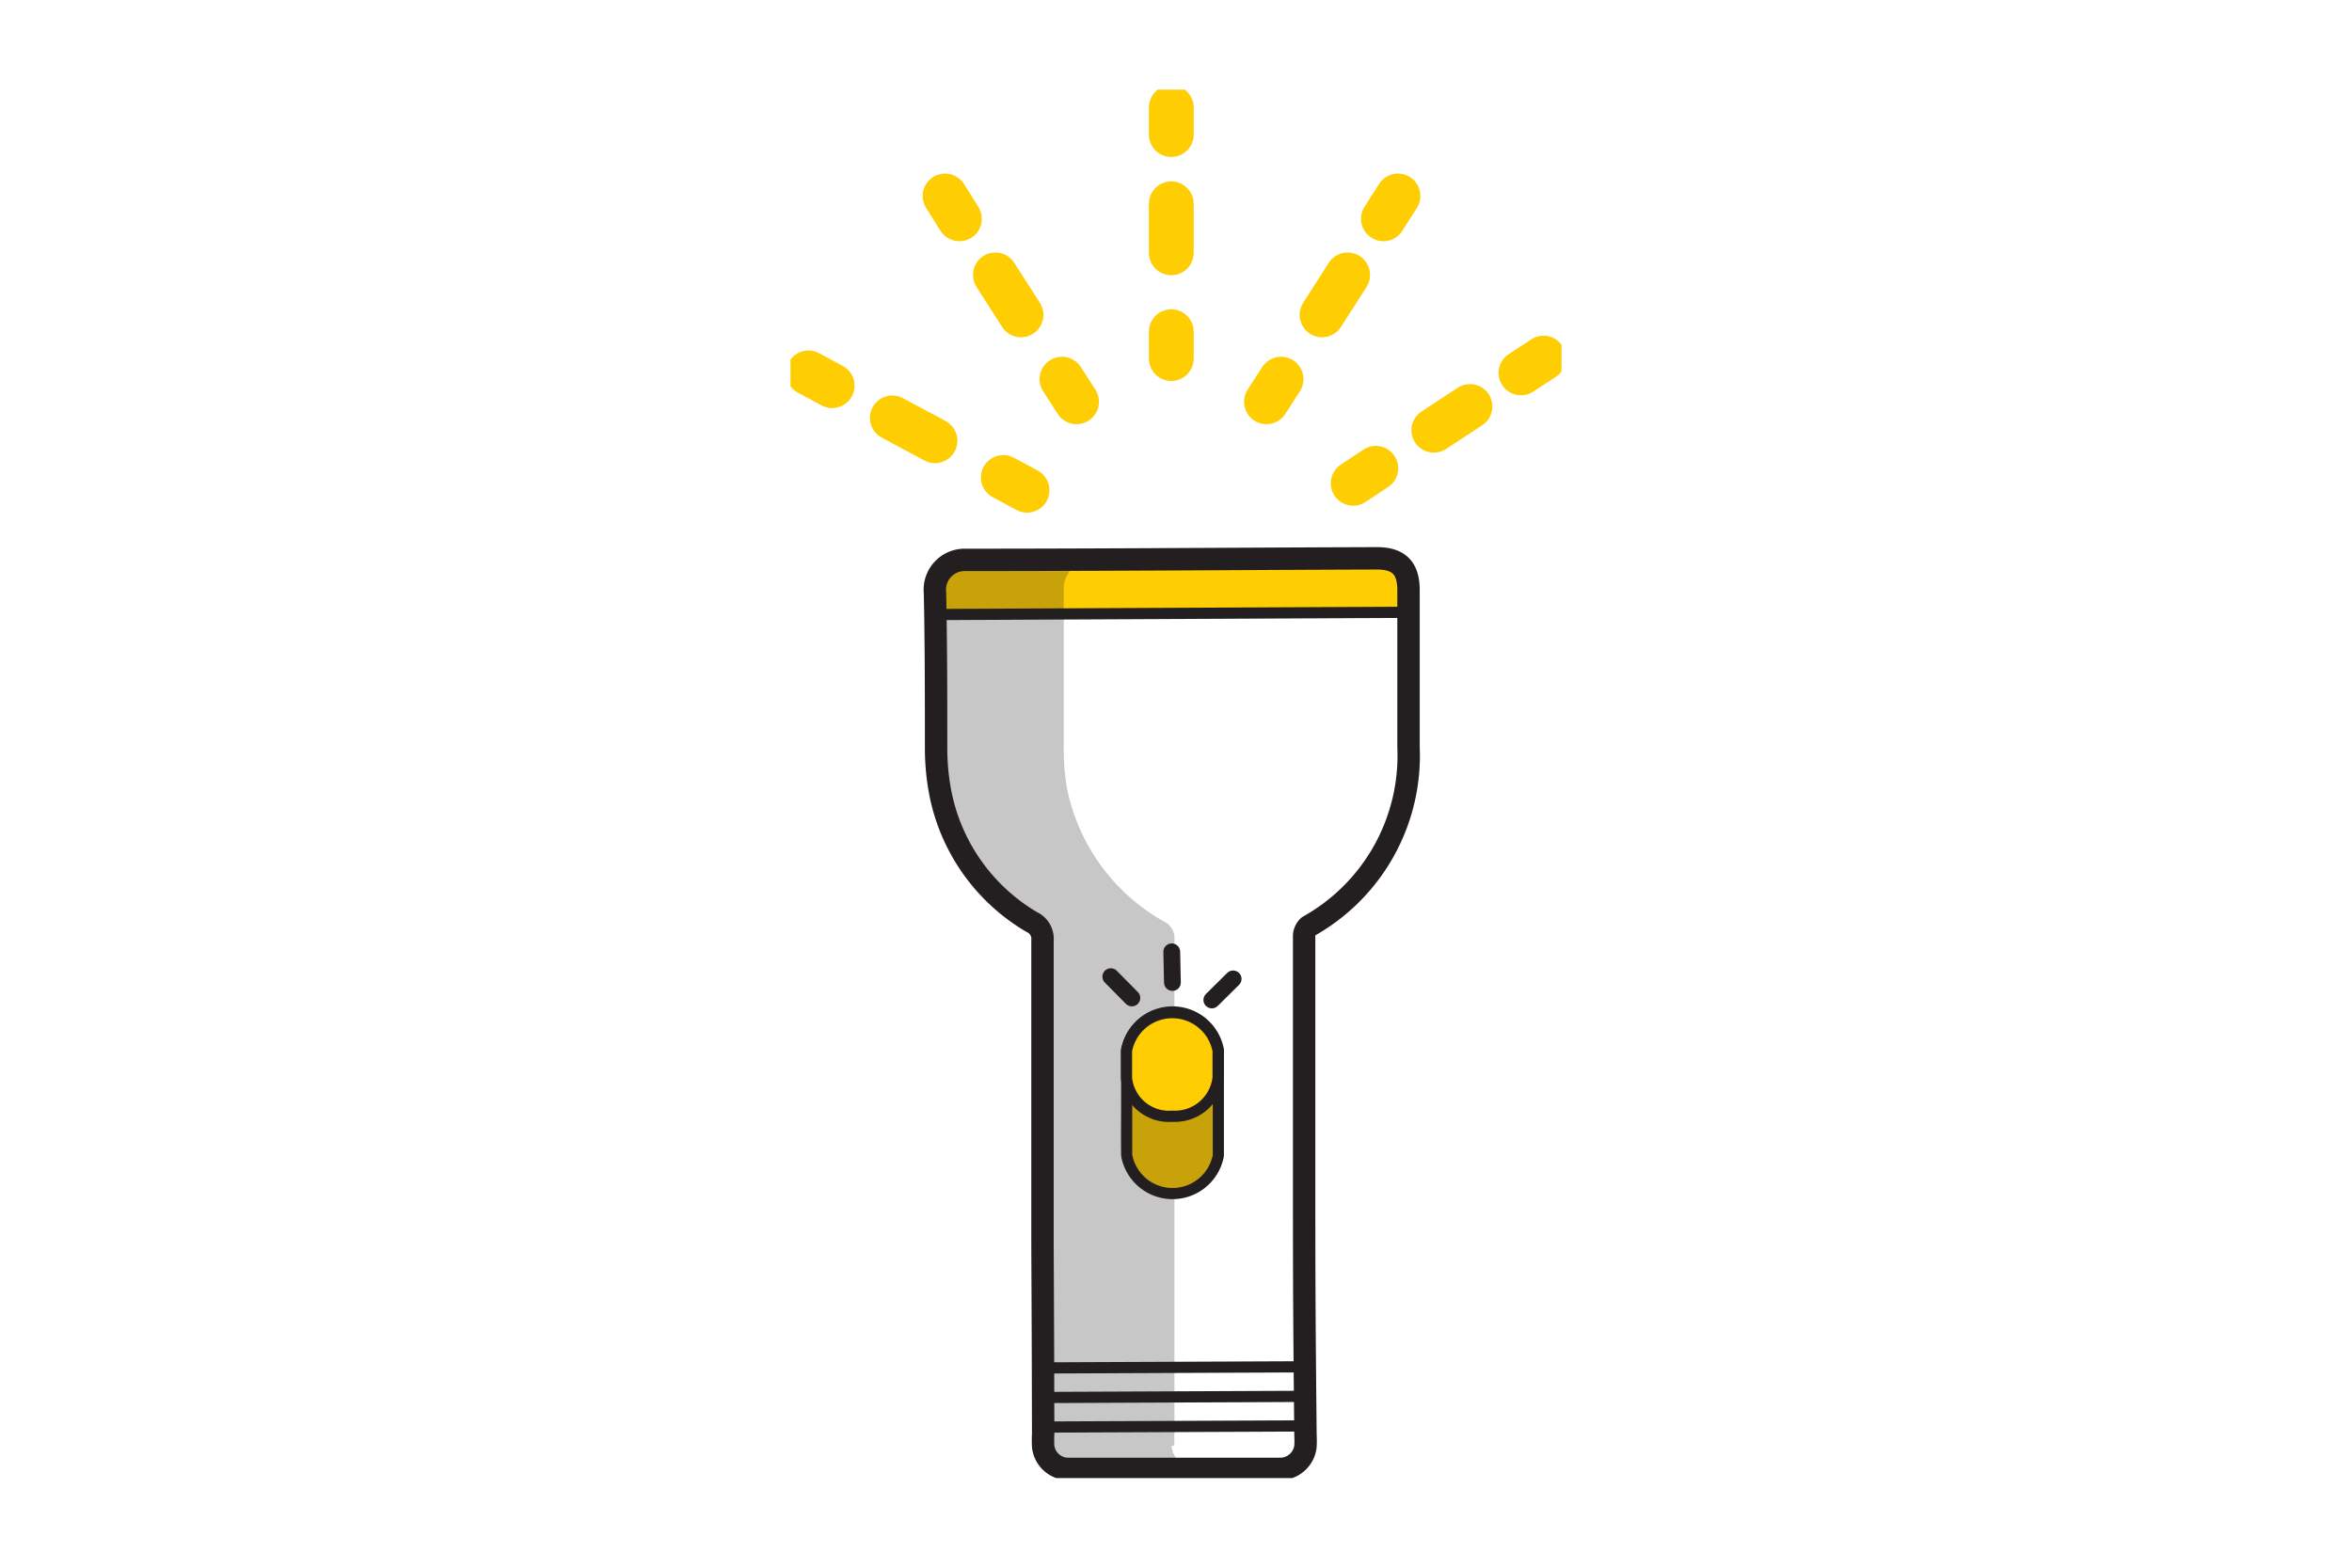 <svg xmlns="http://www.w3.org/2000/svg" xmlns:xlink="http://www.w3.org/1999/xlink" viewBox="0 0 105 70"><defs><style>.cls-1,.cls-10,.cls-13,.cls-15,.cls-16,.cls-17,.cls-18,.cls-19,.cls-6{fill:none;}.cls-2{isolation:isolate;}.cls-3{fill:#fff;}.cls-4{clip-path:url(#clip-path);}.cls-5{fill:#ffce02;}.cls-10,.cls-13,.cls-6{stroke:#231f20;}.cls-10,.cls-13,.cls-15,.cls-16,.cls-17,.cls-18,.cls-19,.cls-6{stroke-linecap:round;stroke-linejoin:round;}.cls-6{stroke-width:0.5px;}.cls-7{opacity:0.25;}.cls-8{clip-path:url(#clip-path-3);}.cls-9{fill:#231f20;}.cls-11{mix-blend-mode:multiply;}.cls-12{clip-path:url(#clip-path-4);}.cls-13{stroke-width:0.75px;}.cls-14{clip-path:url(#clip-path-6);}.cls-15,.cls-16,.cls-17,.cls-18,.cls-19{stroke:#ffce02;stroke-width:2px;}.cls-16{stroke-dasharray:2.16 4.32;}.cls-17{stroke-dasharray:2.19 4.38;}.cls-18{stroke-dasharray:1.93 3.87;}.cls-19{stroke-dasharray:2.12 4.23;}</style><clipPath id="clip-path"><rect id="SVGID" class="cls-1" x="35.29" y="4" width="34.42" height="62"/></clipPath><clipPath id="clip-path-3"><rect id="SVGID-3" data-name="SVGID" class="cls-1" x="41.69" y="24.99" width="11.87" height="40.61"/></clipPath><clipPath id="clip-path-4"><rect id="SVGID-4" data-name="SVGID" class="cls-1" x="50.53" y="45.43" width="3.62" height="7.6"/></clipPath><clipPath id="clip-path-6"><rect id="SVGID-6" data-name="SVGID" class="cls-1" x="50.54" y="45.48" width="3.6" height="4.12"/></clipPath></defs><g class="cls-2"><g id="Layer_2" data-name="Layer 2"><g id="Layer_1-2" data-name="Layer 1"><rect class="cls-3" width="105" height="70"/><g class="cls-4"><g class="cls-4"><path class="cls-5" d="M41.76,27.44l21.08-.1a1.69,1.69,0,0,0-1.38-2.4c-2.21-.54-18.35.07-18.35.07s-1.58-.51-1.35,2.43"/><line class="cls-6" x1="58.23" y1="61.03" x2="46.69" y2="61.08"/><line class="cls-6" x1="58.24" y1="63.67" x2="46.7" y2="63.72"/><line class="cls-6" x1="58.23" y1="62.35" x2="46.7" y2="62.4"/><line class="cls-6" x1="62.84" y1="27.34" x2="41.76" y2="27.44"/><g class="cls-7"><g class="cls-8"><path class="cls-9" d="M52.43,64.54a5.44,5.44,0,0,1,0-.57c0-4.5,0-3.95,0-8.44s0-9,0-13.56a.83.83,0,0,0-.48-.83,8.82,8.82,0,0,1-4.31-5.91,9.87,9.87,0,0,1-.15-1.8c0-2.34,0-4.68,0-7A1.32,1.32,0,0,1,48.62,25l-5.51,0a1.33,1.33,0,0,0-1.42,1.42c0,2.34,0,4.69.05,7a10.64,10.64,0,0,0,.16,1.79A8.6,8.6,0,0,0,46,41.17a.82.82,0,0,1,.48.82q0,6.78,0,13.56c0,4.5,0,4,0,8.44a5.49,5.49,0,0,0,0,.58,1.13,1.13,0,0,0,1.14,1l5.81,0a1.12,1.12,0,0,1-1.13-1"/></g></g><path class="cls-3" d="M50.55,49.24c0-.78,0-1.56,0-2.33a1.83,1.83,0,0,1,3.59,0c0,1.55,0,3.11,0,4.66a1.83,1.83,0,0,1-3.59,0c0-.77,0-1.55,0-2.33"/><path class="cls-10" d="M50.55,49.24c0-.78,0-1.56,0-2.33a1.83,1.83,0,0,1,3.59,0c0,1.55,0,3.11,0,4.66a1.83,1.83,0,0,1-3.59,0C50.54,50.8,50.55,50,50.55,49.24Z"/><g class="cls-11"><g class="cls-12"><path class="cls-5" d="M50.55,49.24c0-.78,0-1.56,0-2.33a1.83,1.83,0,0,1,3.59,0c0,1.55,0,3.11,0,4.66a1.83,1.83,0,0,1-3.59,0c0-.77,0-1.55,0-2.33"/></g></g><g class="cls-7"><g class="cls-12"><path class="cls-9" d="M50.55,49.24c0-.78,0-1.56,0-2.33a1.83,1.83,0,0,1,3.59,0c0,1.55,0,3.11,0,4.66a1.83,1.83,0,0,1-3.59,0c0-.77,0-1.55,0-2.33"/></g></g><path class="cls-3" d="M54.13,46.94a1.83,1.83,0,0,0-3.59,0v1.18a1.65,1.65,0,0,0,1.79,1.47,1.69,1.69,0,0,0,1.8-1.48Z"/><path class="cls-10" d="M54.13,46.94a1.83,1.83,0,0,0-3.59,0v1.18a1.65,1.65,0,0,0,1.79,1.47,1.69,1.69,0,0,0,1.8-1.48Z"/><path class="cls-9" d="M52.25,47.42a1.39,1.39,0,0,1,0,.3,1.12,1.12,0,0,1-.1.22.54.54,0,0,1-.15.15.46.46,0,0,1-.21,0,.46.46,0,0,1-.2,0,.43.43,0,0,1-.15-.15.5.5,0,0,1-.1-.22.88.88,0,0,1,0-.29,1.23,1.23,0,0,1,0-.29,1,1,0,0,1,.1-.23.4.4,0,0,1,.15-.14.36.36,0,0,1,.21-.05.29.29,0,0,1,.2.05.52.52,0,0,1,.16.14.73.73,0,0,1,.09.22.92.92,0,0,1,0,.29m-.24,0a.62.62,0,0,0,0-.19.75.75,0,0,0,0-.16.44.44,0,0,0-.08-.1.17.17,0,0,0-.22,0,.39.39,0,0,0-.08.1.75.75,0,0,0,0,.16,1.27,1.27,0,0,0,0,.2,1.11,1.11,0,0,0,0,.19.75.75,0,0,0,0,.16.44.44,0,0,0,.08.1.17.17,0,0,0,.22,0,.27.27,0,0,0,.08-.1.75.75,0,0,0,0-.16,1.27,1.27,0,0,0,0-.2"/><polygon class="cls-9" points="53.06 48.1 52.67 47.14 52.66 47.14 52.67 48.1 52.47 48.1 52.46 46.75 52.72 46.74 53.11 47.71 53.11 47.71 53.11 46.74 53.31 46.74 53.31 48.1 53.06 48.1"/><line class="cls-13" x1="50.53" y1="44.56" x2="49.59" y2="43.61"/><line class="cls-13" x1="52.34" y1="43.87" x2="52.31" y2="42.5"/><line class="cls-13" x1="54.1" y1="44.65" x2="55.05" y2="43.71"/><g class="cls-11"><g class="cls-14"><path class="cls-5" d="M54.13,46.94a1.83,1.83,0,0,0-3.59,0v1.18a1.65,1.65,0,0,0,1.79,1.47,1.69,1.69,0,0,0,1.8-1.48Z"/></g></g><path class="cls-10" d="M46.54,55.55q0-6.78,0-13.56a.82.82,0,0,0-.48-.82,8.6,8.6,0,0,1-4.11-5.92,10.64,10.64,0,0,1-.16-1.79c0-2.34,0-4.69-.05-7A1.33,1.33,0,0,1,43.11,25c6.11,0,12.23-.05,18.35-.07,1,0,1.42.44,1.42,1.43,0,2.31,0,4.63,0,7a8.73,8.73,0,0,1-4.46,8,.6.6,0,0,0-.2.46c0,3,0,6.1,0,9.15,0,6,0,7,.06,13.09a4.78,4.78,0,0,1,0,.53,1.14,1.14,0,0,1-1.13,1l-9.44,0a1.13,1.13,0,0,1-1.14-1,5.44,5.44,0,0,1,0-.57C46.56,59.5,46.56,60.05,46.54,55.55Z"/><line class="cls-15" x1="45.85" y1="21.89" x2="44.79" y2="21.32"/><line class="cls-16" x1="41.74" y1="19.68" x2="38.68" y2="18.04"/><line class="cls-15" x1="37.15" y1="17.22" x2="36.09" y2="16.65"/><line class="cls-15" x1="52.29" y1="16.01" x2="52.29" y2="14.81"/><line class="cls-17" x1="52.29" y1="11.29" x2="52.29" y2="7.77"/><line class="cls-15" x1="52.29" y1="6.01" x2="52.29" y2="4.8"/><line class="cls-15" x1="60.41" y1="21.58" x2="61.42" y2="20.91"/><line class="cls-18" x1="64.01" y1="19.21" x2="66.6" y2="17.51"/><line class="cls-15" x1="67.9" y1="16.65" x2="68.91" y2="15.99"/><line class="cls-15" x1="56.54" y1="17.94" x2="57.19" y2="16.93"/><line class="cls-19" x1="59.02" y1="14.06" x2="60.85" y2="11.2"/><line class="cls-15" x1="61.76" y1="9.77" x2="62.41" y2="8.75"/><line class="cls-15" x1="48.06" y1="17.94" x2="47.41" y2="16.93"/><line class="cls-19" x1="45.58" y1="14.06" x2="43.75" y2="11.2"/><line class="cls-15" x1="42.83" y1="9.77" x2="42.19" y2="8.75"/></g></g></g></g></g></svg>